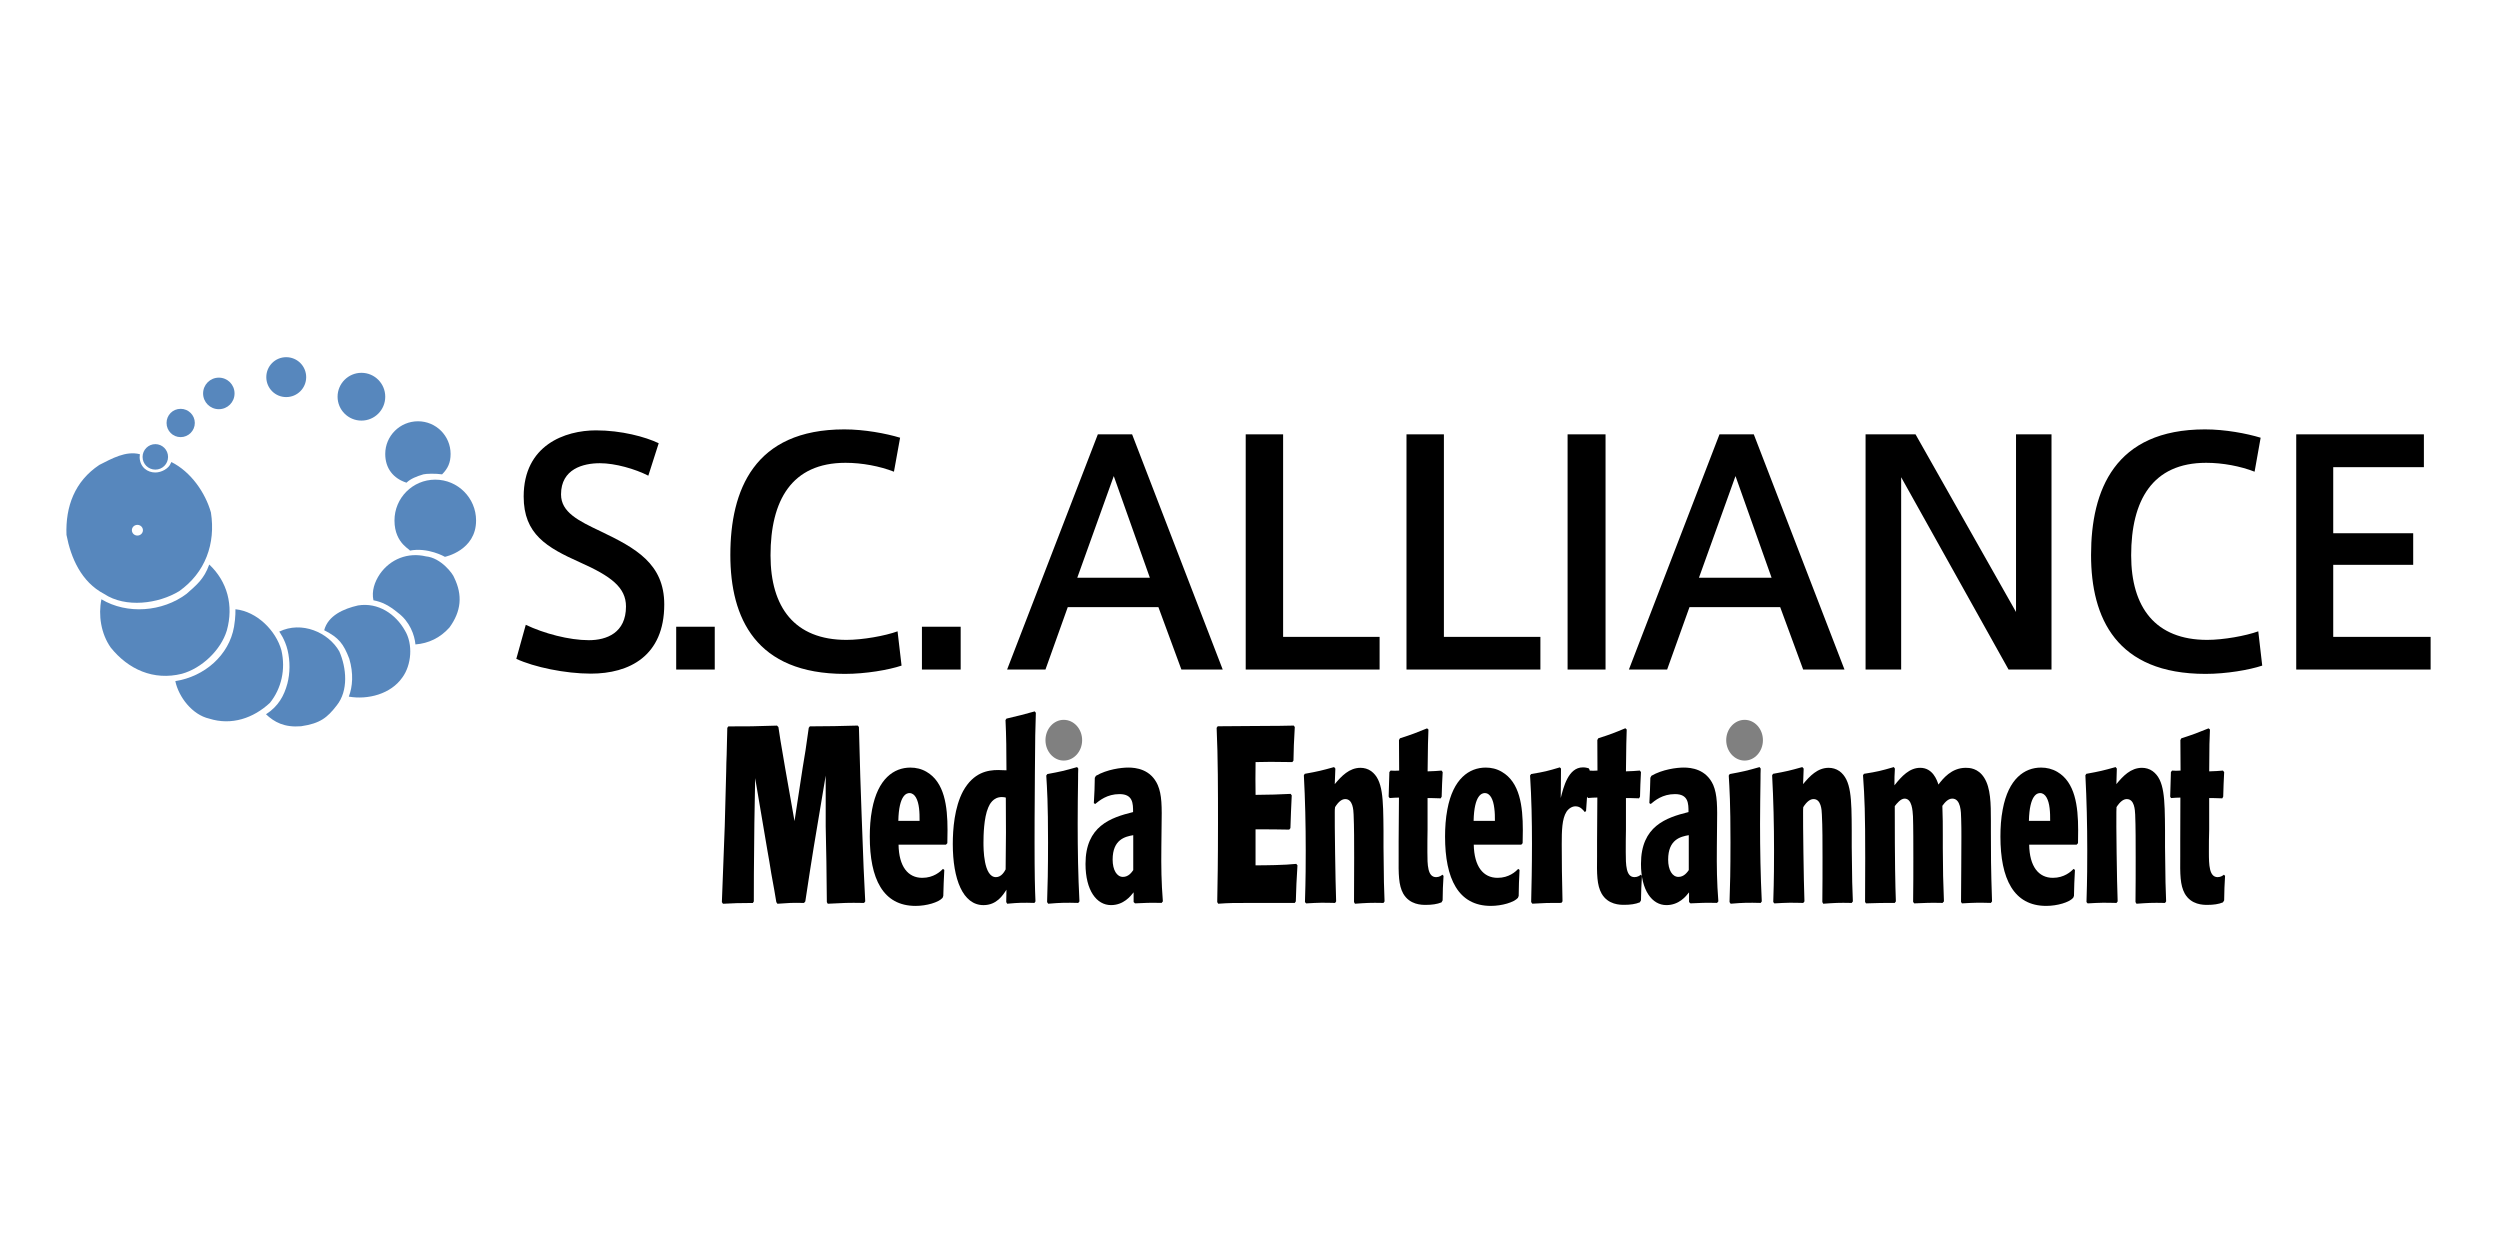 <?xml version="1.0" encoding="utf-8"?>
<!-- Generator: Adobe Illustrator 19.1.0, SVG Export Plug-In . SVG Version: 6.00 Build 0)  -->
<svg version="1.1" id="レイヤー_1" xmlns="http://www.w3.org/2000/svg" xmlns:xlink="http://www.w3.org/1999/xlink" x="0px"
	 y="0px" viewBox="0 0 159.407 79.961" enable-background="new 0 0 159.407 79.961" xml:space="preserve">
<g>
	<path d="M41.339,30.331c-0.841-0.43-2.112-0.795-3.087-0.795c-1.068,0-2.479,0.365-2.479,1.987c0,1.138,1.094,1.677,2.54,2.362
		c2.208,1.059,4.042,2.054,4.042,4.654c0,3.293-2.226,4.414-4.684,4.414c-1.625,0-3.616-0.416-4.75-0.943l0.604-2.171
		c1.155,0.552,2.759,0.981,4.025,0.981c1.131,0,2.365-0.467,2.365-2.149c0-1.217-0.955-1.933-2.934-2.814
		c-2.125-0.952-3.59-1.797-3.59-4.197c0-3.282,2.641-4.219,4.611-4.219c1.619,0,3.143,0.412,3.999,0.82L41.339,30.331z"/>
	<rect x="43.116" y="39.962" width="2.458" height="2.73"/>
	<path d="M46.569,35.374c0-4.104,1.503-7.995,7.266-7.995c1.289,0,2.655,0.259,3.558,0.531l-0.392,2.167
		c-0.903-0.353-2.034-0.567-3.088-0.567c-3.444,0-4.782,2.407-4.782,5.902c0,3.316,1.538,5.389,4.841,5.389
		c1.036,0,2.463-0.256,3.259-0.546l0.255,2.186c-0.821,0.275-2.284,0.528-3.61,0.528c-5.688,0-7.307-3.558-7.307-7.58V35.374z"/>
	<rect x="58.785" y="39.962" width="2.47" height="2.73"/>
	<path d="M70.001,27.695h2.185l5.778,14.997h-2.635l-1.466-3.979h-5.78l-1.422,3.979h-2.446L70.001,27.695z M73.318,36.837
		l-2.301-6.482l-2.327,6.482H73.318z"/>
	<polygon points="81.815,40.609 87.967,40.609 87.967,42.692 79.43,42.692 79.43,27.695 81.815,27.695 	"/>
	<polygon points="92.067,40.609 98.22,40.609 98.22,42.692 89.682,42.692 89.682,27.695 92.067,27.695 	"/>
	<rect x="99.954" y="27.695" width="2.42" height="14.997"/>
	<path d="M109.639,27.695h2.188l5.783,14.997h-2.635l-1.465-3.979h-5.784l-1.425,3.979h-2.438L109.639,27.695z M112.961,36.837
		l-2.301-6.482l-2.33,6.482H112.961z"/>
	<polygon points="121.223,42.692 118.954,42.692 118.954,27.695 122.14,27.695 128.547,39.022 128.547,27.695 130.81,27.695 
		130.81,42.692 128.071,42.692 121.223,30.429 	"/>
	<path d="M133.332,35.374c0-4.104,1.5-7.995,7.264-7.995c1.291,0,2.652,0.259,3.549,0.531l-0.386,2.167
		c-0.903-0.353-2.034-0.567-3.088-0.567c-3.439,0-4.782,2.407-4.782,5.902c0,3.316,1.544,5.389,4.846,5.389
		c1.036,0,2.456-0.256,3.259-0.546l0.252,2.186c-0.824,0.275-2.287,0.528-3.613,0.528c-5.685,0-7.301-3.558-7.301-7.58V35.374z"/>
	<polygon points="148.773,34.001 153.872,34.001 153.872,36.015 148.773,36.015 148.773,40.609 154.983,40.609 154.983,42.692 
		146.414,42.692 146.414,27.695 154.554,27.695 154.554,29.788 148.773,29.788 	"/>
	<path fill="#5787BD" d="M28.963,36.837c0.537,1.105,0.456,2.131-0.308,3.178c-0.589,0.658-1.327,1.01-2.165,1.076
		c-0.055-0.604-0.362-1.457-1.117-2.02c-0.561-0.465-1.019-0.693-1.562-0.795c-0.122-0.581,0.063-1.16,0.417-1.683
		c0.659-0.941,1.776-1.39,2.928-1.117C28.127,35.565,28.896,36.608,28.963,36.837"/>
	<path fill="#5787BD" d="M14.462,40.206c-0.386,1.262-1.611,2.411-2.867,2.757c-1.811,0.449-3.416-0.282-4.533-1.671
		c-0.621-0.881-0.804-2.066-0.595-3.08c1.634,0.98,3.895,0.807,5.427-0.346c0.626-0.557,1.111-0.925,1.448-1.871
		C14.494,37.077,14.909,38.605,14.462,40.206"/>
	<path fill="#5787BD" d="M25.82,40.206c0.528,0.873,0.418,2.202-0.169,2.997c-0.731,1.048-2.188,1.429-3.409,1.216
		c0.244-0.641,0.307-1.479,0.029-2.418c-0.369-0.953-0.659-1.337-1.599-1.816c0.25-0.945,1.248-1.372,2.156-1.58
		C24.117,38.396,25.231,39.157,25.82,40.206"/>
	<path fill="#5787BD" d="M17.944,41.468c0.279,1.213,0,2.436-0.731,3.346c-1.048,0.975-2.444,1.46-3.871,1.008
		c-1.085-0.244-1.953-1.385-2.163-2.392c1.866-0.293,3.428-1.651,3.744-3.468c0.107-0.621,0.09-1.114,0.09-1.114
		C16.374,38.987,17.599,40.206,17.944,41.468"/>
	<path fill="#5787BD" d="M21.635,41.534c0.459,1.043,0.595,2.504-0.168,3.451c-0.595,0.769-1.045,1.143-2.27,1.323
		c-1.067,0.087-1.707-0.262-2.237-0.764c0.788-0.505,1.158-1.187,1.363-1.952c0.174-0.668,0.183-1.423,0.015-2.133
		c-0.165-0.697-0.534-1.184-0.534-1.184C19.23,39.579,20.939,40.315,21.635,41.534"/>
	<path fill="#5787BD" d="M11.519,27.872c0.493,0,0.903-0.402,0.903-0.904c0-0.502-0.41-0.9-0.903-0.9
		c-0.502,0-0.899,0.398-0.899,0.9C10.62,27.47,11.017,27.872,11.519,27.872"/>
	<path fill="#5787BD" d="M9.906,29.944c0.447,0,0.81-0.359,0.81-0.809c0-0.45-0.363-0.816-0.81-0.816
		c-0.449,0-0.815,0.366-0.815,0.816C9.09,29.585,9.456,29.944,9.906,29.944"/>
	<path fill="#5787BD" d="M13.954,26.091c0.557,0,1.001-0.446,1.001-1.004s-0.444-1.007-1.001-1.007
		c-0.557,0-1.004,0.449-1.004,1.007S13.397,26.091,13.954,26.091"/>
	<path fill="#5787BD" d="M18.249,25.319c0.705,0,1.274-0.569,1.274-1.271c0-0.705-0.569-1.273-1.274-1.273
		c-0.705,0-1.269,0.568-1.269,1.273C16.98,24.75,17.544,25.319,18.249,25.319"/>
	<path fill="#5787BD" d="M23.046,26.819c0.841,0,1.518-0.679,1.518-1.523c0-0.842-0.676-1.524-1.518-1.524
		c-0.836,0-1.521,0.682-1.521,1.524C21.525,26.141,22.21,26.819,23.046,26.819"/>
	<path fill="#5787BD" d="M25.918,30.777c0.264-0.252,0.644-0.403,1.077-0.531c0.171-0.046,0.801-0.061,1.193,0
		c0.369-0.37,0.543-0.742,0.543-1.303c0-1.149-0.926-2.081-2.078-2.081c-1.152,0-2.089,0.932-2.089,2.081
		C24.563,29.866,25.08,30.508,25.918,30.777"/>
	<path fill="#5787BD" d="M26.116,35.112c1.17-0.234,2.252,0.393,2.252,0.393s1.988-0.401,1.988-2.316
		c0-1.44-1.167-2.605-2.603-2.605c-1.44,0-2.6,1.166-2.6,2.605C25.152,34.713,26.29,35.081,26.116,35.112"/>
	<path fill="#5787BD" d="M13.449,32.675c-0.354-1.256-1.274-2.594-2.528-3.218c0,0-0.011,0.073-0.029,0.073
		c-0.122,0.346-0.598,0.598-0.987,0.598c-0.499,0-0.969-0.326-1.001-0.952c0-0.046,0.006-0.177,0.015-0.215
		c-0.908-0.229-1.793,0.284-2.585,0.683c-1.573,1.047-2.162,2.654-2.095,4.462c0.281,1.464,0.94,3.001,2.402,3.765
		c1.367,0.908,3.459,0.629,4.782-0.175C13.095,36.512,13.76,34.663,13.449,32.675 M8.763,34.149c-0.201,0-0.354-0.154-0.354-0.342
		c0-0.186,0.153-0.34,0.354-0.34c0.194,0,0.351,0.153,0.351,0.34C9.114,33.995,8.957,34.149,8.763,34.149"/>
	<path d="M50.66,52.358l0.522-3.415l0.18-1.097c0.035-0.209,0.171-1.219,0.206-1.439l0.07-0.093c1.373,0,1.764-0.021,3.056-0.05
		l0.073,0.094c0.026,0.978,0.041,1.406,0.087,3.143l0.084,2.424c0.108,3.191,0.157,4.021,0.232,5.551l-0.075,0.098
		c-1.077-0.02-1.268,0-2.315,0.051l-0.058-0.105c-0.026-2.498-0.026-2.756-0.073-4.828v-3.239l-0.763,4.564
		c-0.128,0.747-0.329,2.107-0.537,3.46l-0.084,0.098c-0.772-0.02-0.97,0-1.695,0.051l-0.07-0.105
		c-0.099-0.618-0.125-0.746-0.322-1.831c-0.082-0.511-0.16-1.001-0.252-1.495l-0.775-4.579l-0.05,2.855
		c-0.035,3.347-0.035,3.712-0.035,5.007l-0.061,0.098c-0.92,0-1.199,0.016-1.907,0.051l-0.069-0.105
		c0.052-1.35,0.134-3.503,0.183-4.844l0.093-3.508c0-0.354,0.018-0.703,0.029-1.036c0.021-0.989,0.021-1.1,0.041-1.724l0.067-0.093
		c1.297,0,1.64,0,3.102-0.05l0.09,0.094c0.082,0.588,0.122,0.801,0.433,2.631L50.66,52.358z"/>
	<path d="M57.294,53.856c0.021,1.402,0.604,2.117,1.512,2.117c0.726,0,1.149-0.396,1.321-0.57l0.084,0.066
		c-0.032,0.679-0.049,0.987-0.064,1.657L60.1,57.251c-0.255,0.287-1.016,0.512-1.718,0.512c-2.086,0-2.922-1.736-2.922-4.42
		c0-0.569,0.038-1.16,0.148-1.738c0.366-1.944,1.379-2.661,2.441-2.661c0.354,0,0.708,0.079,1.036,0.273
		c1.134,0.665,1.332,2.166,1.332,3.713c0,0.301-0.012,0.605-0.012,0.835l-0.087,0.093H57.294z M58.635,52.341
		c0-0.254,0-0.531-0.035-0.812c-0.064-0.531-0.258-0.96-0.609-0.96c-0.168,0-0.676,0.092-0.711,1.772H58.635z"/>
	<path d="M65.959,57.573c-0.699-0.02-0.963-0.02-1.738,0.051l-0.061-0.105c0-0.268,0.014-0.426,0.014-0.789
		c-0.223,0.346-0.615,0.983-1.465,0.983c-1.315,0-1.956-1.657-1.956-3.892c0-0.94,0.101-2.342,0.659-3.381
		c0.662-1.189,1.562-1.341,2.238-1.341c0.171,0,0.313,0.018,0.525,0.018c0-1.146-0.014-2.263-0.061-3.204l0.061-0.092
		c0.833-0.195,1.016-0.244,1.802-0.461l0.072,0.09c-0.034,1.102-0.049,1.479-0.061,3.824c-0.021,2.951-0.021,3.499-0.021,4.472
		c0,1.976,0.021,2.901,0.058,3.729L65.959,57.573z M64.122,55.435c0.026-2.107,0.026-2.57,0.012-4.578
		c-0.061-0.016-0.131-0.035-0.252-0.035c-0.566,0-0.79,0.479-0.871,0.673c-0.281,0.655-0.302,1.774-0.302,2.235
		c0,0.359,0,2.199,0.795,2.199C63.861,55.929,64.053,55.563,64.122,55.435"/>
	<path d="M68.753,57.573c-0.775-0.02-1.064-0.02-1.918,0.051l-0.069-0.105c0.035-1.016,0.06-2.023,0.06-3.822
		c0-2.524-0.06-3.395-0.113-4.245l0.067-0.096c0.85-0.156,1.062-0.206,1.901-0.444l0.072,0.096
		c-0.011,0.225-0.011,0.444-0.011,0.653c-0.015,0.958-0.026,1.897-0.026,2.858c0,1.656,0.026,3.297,0.113,4.957L68.753,57.573z"/>
	<path d="M72.279,56.9c-0.191,0.243-0.638,0.812-1.439,0.812c-0.911,0-1.625-0.925-1.625-2.629c0-2.409,1.599-2.948,3.033-3.303
		c0-0.539,0-1.146-0.865-1.146c-0.796,0-1.283,0.412-1.553,0.632l-0.084-0.058c0.041-0.734,0.052-0.943,0.061-1.613l0.073-0.128
		c0.708-0.411,1.613-0.525,2.063-0.525c0.473,0,1.428,0.097,1.878,1.114c0.267,0.624,0.267,1.358,0.244,2.661l-0.014,1.265
		c-0.015,1.335,0,2.25,0.096,3.492l-0.081,0.098c-0.815-0.02-0.995,0-1.694,0.029l-0.09-0.084V56.9z M72.259,53.253
		c-0.511,0.09-1.314,0.267-1.314,1.558c0,0.671,0.272,1.103,0.656,1.103c0.357,0,0.557-0.288,0.658-0.433V53.253z"/>
	<path d="M82.204,52.899c-0.505-0.018-1.515-0.018-2.147-0.018v2.295c0.595,0,1.872-0.012,2.597-0.093l0.076,0.093
		c-0.064,1.027-0.076,1.326-0.105,2.299l-0.066,0.098h-2.693c-1.251,0-1.425,0-2.191,0.051l-0.061-0.105
		c0.023-1.189,0.049-2.516,0.049-5.067c0-2.011,0-4.141-0.087-6.044l0.07-0.099c0.537,0,0.682,0,2.028-0.015
		c1.985-0.012,2.214-0.012,2.821-0.029l0.064,0.094c-0.064,1.023-0.064,1.326-0.084,2.139l-0.072,0.095
		c-0.197,0-1.166-0.015-1.387-0.015c-0.13,0-0.203,0-0.957,0.015c-0.012,0.974-0.012,1.198,0,2.09c0.696,0,1.7-0.032,2.237-0.063
		l0.069,0.096c-0.049,0.873-0.049,1.211-0.084,2.089L82.204,52.899z"/>
	<path d="M86.336,57.519c0.009-0.967,0.009-2.037,0.009-2.814c0-0.927,0-2.014-0.035-2.767c-0.012-0.298-0.046-0.986-0.531-0.986
		c-0.197,0-0.412,0.128-0.65,0.511c-0.02,0.096-0.02,0.209-0.02,0.319c-0.012,0.56,0.038,4.435,0.087,5.694l-0.067,0.098
		c-0.818-0.02-1.013-0.02-1.846,0.029l-0.075-0.084c0.049-1.492,0.049-2.594,0.049-3.268c0-1.671-0.035-3.268-0.119-4.814
		l0.055-0.096c0.865-0.156,1.065-0.206,1.872-0.43l0.081,0.096c-0.018,0.572-0.018,0.621-0.038,0.99
		c0.43-0.512,0.926-1.039,1.642-1.039c0.232,0,0.473,0.064,0.676,0.209c0.763,0.555,0.772,1.738,0.79,3.795v1.037
		c0.017,2.295,0.035,2.553,0.067,3.477l-0.067,0.098c-0.85-0.02-1.094,0-1.82,0.051L86.336,57.519z"/>
	<path d="M91.864,50.905c-0.537-0.018-0.545-0.018-0.839-0.018v2.012c-0.011,0.429-0.011,1.004-0.011,1.433
		c0,0.818,0.011,1.597,0.557,1.597c0.197,0,0.334-0.097,0.4-0.156l0.073,0.074c-0.041,0.705-0.049,0.812-0.058,1.564l-0.072,0.127
		c-0.285,0.116-0.616,0.16-0.998,0.16c-0.264,0-1.027,0-1.442-0.717c-0.302-0.545-0.302-1.244-0.293-2.376v-0.962
		c0-0.391,0.021-2.344,0.021-2.787c-0.221,0-0.343,0.014-0.595,0.031l-0.063-0.09c0.023-0.723,0.023-0.723,0.046-1.566l0.076-0.097
		c0.235,0.015,0.293,0.015,0.548,0c0-0.29,0-0.446-0.011-1.946l0.061-0.111c0.798-0.258,1.027-0.348,1.73-0.635l0.087,0.075
		c-0.023,0.704-0.038,0.893-0.053,2.667c0.436-0.018,0.534-0.018,0.889-0.05l0.072,0.097c-0.041,0.73-0.041,0.826-0.064,1.566
		L91.864,50.905z"/>
	<path d="M93.971,53.856c0.026,1.402,0.606,2.117,1.518,2.117c0.731,0,1.149-0.396,1.318-0.57l0.084,0.066
		c-0.035,0.679-0.047,0.987-0.055,1.657l-0.049,0.124c-0.253,0.287-1.021,0.512-1.727,0.512c-2.078,0-2.919-1.736-2.919-4.42
		c0-0.569,0.038-1.16,0.148-1.738c0.363-1.944,1.381-2.661,2.449-2.661c0.351,0,0.702,0.079,1.027,0.273
		c1.14,0.665,1.335,2.166,1.335,3.713c0,0.301-0.012,0.605-0.012,0.835l-0.084,0.093H93.971z M95.32,52.341
		c0-0.254,0-0.531-0.04-0.812c-0.062-0.531-0.252-0.96-0.604-0.96c-0.168,0-0.679,0.092-0.714,1.772H95.32z"/>
	<path d="M104.624,55.772c-0.072,0.06-0.203,0.156-0.406,0.156c-0.543,0-0.555-0.778-0.555-1.597c0-0.429,0-1.004,0.012-1.433
		v-2.012c0.291,0,0.298,0,0.836,0.018l0.061-0.108c0.021-0.74,0.021-0.836,0.061-1.566l-0.073-0.097
		c-0.351,0.032-0.447,0.032-0.885,0.05c0.018-1.774,0.026-1.963,0.049-2.667l-0.087-0.081c-0.699,0.293-0.929,0.383-1.729,0.641
		l-0.058,0.111c0.009,1.5,0.009,1.656,0.009,1.946c-0.235,0.015-0.308,0.015-0.502,0.003c0.005-0.009,0.005-0.021,0.005-0.038
		l-0.061-0.11c-0.107-0.031-0.22-0.058-0.374-0.058c-0.935,0-1.239,1.283-1.411,1.956c0-0.369,0.018-0.926,0.018-1.881l-0.076-0.075
		c-0.787,0.235-0.98,0.284-1.828,0.424l-0.069,0.096c0.093,1.437,0.122,2.907,0.122,4.355c0,1.547-0.029,2.679-0.052,3.712
		l0.073,0.105c0.815-0.051,1.042-0.051,1.854-0.051l0.072-0.098c-0.035-1.547-0.049-2.392-0.049-3.64
		c0-0.859,0.014-1.619,0.302-2.072c0.136-0.206,0.354-0.348,0.572-0.348c0.302,0,0.464,0.202,0.595,0.365l0.081-0.061
		c0.032-0.38,0.05-0.665,0.064-0.915l0.058,0.082c0.253-0.018,0.372-0.031,0.598-0.031c0,0.443-0.018,2.396-0.018,2.787v0.962
		c-0.015,1.132-0.015,1.831,0.29,2.376c0.413,0.717,1.181,0.717,1.442,0.717c0.38,0,0.717-0.044,0.995-0.16l0.073-0.127
		c0.011-0.752,0.026-0.859,0.061-1.564L104.624,55.772z"/>
	<path d="M107.697,56.9c-0.189,0.243-0.635,0.812-1.442,0.812c-0.908,0-1.622-0.925-1.622-2.629c0-2.409,1.602-2.948,3.03-3.303
		c0-0.539,0-1.146-0.862-1.146c-0.798,0-1.286,0.412-1.547,0.632l-0.087-0.058c0.038-0.734,0.047-0.943,0.064-1.613l0.067-0.128
		c0.705-0.411,1.614-0.525,2.063-0.525c0.471,0,1.428,0.097,1.881,1.114c0.261,0.624,0.261,1.358,0.241,2.661l-0.012,1.265
		c-0.012,1.335,0,2.25,0.096,3.492l-0.084,0.098c-0.812-0.02-0.998,0-1.698,0.029l-0.087-0.084V56.9z M107.68,53.253
		c-0.511,0.09-1.314,0.267-1.314,1.558c0,0.671,0.267,1.103,0.656,1.103c0.354,0,0.555-0.288,0.659-0.433V53.253z"/>
	<path d="M112.267,57.573c-0.778-0.02-1.067-0.02-1.915,0.051l-0.073-0.105c0.038-1.016,0.061-2.023,0.061-3.822
		c0-2.524-0.061-3.395-0.11-4.245l0.061-0.096c0.85-0.156,1.065-0.206,1.904-0.444l0.072,0.096
		c-0.012,0.225-0.012,0.444-0.012,0.653c-0.011,0.958-0.029,1.897-0.029,2.858c0,1.656,0.029,3.297,0.11,4.957L112.267,57.573z"/>
	<path d="M116.197,57.519c0.012-0.967,0.012-2.037,0.012-2.814c0-0.927,0-2.014-0.041-2.767c-0.011-0.298-0.046-0.986-0.531-0.986
		c-0.194,0-0.412,0.128-0.656,0.511c-0.011,0.096-0.011,0.209-0.011,0.319c-0.009,0.56,0.037,4.435,0.087,5.694l-0.076,0.098
		c-0.81-0.02-1.002-0.02-1.84,0.029l-0.073-0.084c0.05-1.492,0.05-2.594,0.05-3.268c0-1.671-0.038-3.268-0.122-4.814l0.058-0.096
		c0.865-0.156,1.068-0.206,1.866-0.43l0.087,0.096c-0.026,0.572-0.026,0.621-0.037,0.99c0.426-0.512,0.919-1.039,1.633-1.039
		c0.232,0,0.473,0.064,0.682,0.209c0.763,0.555,0.778,1.738,0.787,3.795v1.037c0.023,2.295,0.034,2.553,0.072,3.477l-0.072,0.098
		c-0.854-0.02-1.085,0-1.817,0.051L116.197,57.519z"/>
	<path d="M118.849,49.341c0.896-0.142,1.076-0.191,1.906-0.43l0.069,0.096c-0.029,0.494-0.029,0.559-0.029,1.068
		c0.468-0.59,0.961-1.117,1.643-1.117c0.798,0,1.068,0.779,1.161,1.068c0.282-0.366,0.824-1.068,1.744-1.068
		c0.224,0,0.787,0.014,1.178,0.639c0.41,0.652,0.424,1.631,0.424,2.744v0.685c0,1.385,0,2.283,0.073,4.449l-0.073,0.098
		c-0.777-0.02-0.995-0.02-1.846,0.029l-0.058-0.094c0.009-1.711,0.023-2.921,0.023-4.117c0-0.394,0-0.795-0.015-1.192
		c-0.009-0.436-0.021-1.277-0.566-1.277c-0.252,0-0.461,0.218-0.633,0.46c0.029,0.925,0.029,1.035,0.029,1.902v0.79
		c0.009,1.647,0.02,1.999,0.072,3.401l-0.087,0.098c-0.862-0.02-1.019,0-1.808,0.029l-0.07-0.094C122,56.357,122,55.722,122,54.704
		c0-0.639,0-2.059-0.023-2.652c-0.023-0.366-0.061-1.13-0.534-1.13c-0.252,0-0.496,0.306-0.627,0.479
		c0,3.715,0.032,4.991,0.07,6.074l-0.07,0.098c-0.827,0-0.96,0-1.836,0.029l-0.058-0.094c0-0.641,0.009-1.36,0.009-2.797
		c0-2.881-0.035-3.807-0.14-5.275L118.849,49.341z"/>
	<path d="M129.386,53.856c0.02,1.402,0.604,2.117,1.512,2.117c0.726,0,1.15-0.396,1.321-0.57l0.085,0.066
		c-0.035,0.679-0.05,0.987-0.062,1.657l-0.052,0.124c-0.253,0.287-1.01,0.512-1.718,0.512c-2.081,0-2.919-1.736-2.919-4.42
		c0-0.569,0.035-1.16,0.148-1.738c0.363-1.944,1.381-2.661,2.443-2.661c0.355,0,0.703,0.079,1.036,0.273
		c1.132,0.665,1.329,2.166,1.329,3.713c0,0.301-0.009,0.605-0.009,0.835l-0.087,0.093H129.386z M130.724,52.341
		c0-0.254,0-0.531-0.035-0.812c-0.061-0.531-0.255-0.96-0.606-0.96c-0.171,0-0.676,0.092-0.714,1.772H130.724z"/>
	<path d="M136.165,57.519c0.012-0.967,0.012-2.037,0.012-2.814c0-0.927,0-2.014-0.032-2.767c-0.015-0.298-0.046-0.986-0.534-0.986
		c-0.191,0-0.412,0.128-0.656,0.511c-0.009,0.096-0.009,0.209-0.009,0.319c-0.015,0.56,0.029,4.435,0.082,5.694l-0.073,0.098
		c-0.809-0.02-1.004-0.02-1.84,0.029l-0.075-0.084c0.049-1.492,0.049-2.594,0.049-3.268c0-1.671-0.038-3.268-0.119-4.814
		l0.058-0.096c0.859-0.156,1.068-0.206,1.869-0.43l0.078,0.096c-0.02,0.572-0.02,0.621-0.029,0.99
		c0.421-0.512,0.917-1.039,1.631-1.039c0.232,0,0.476,0.064,0.676,0.209c0.766,0.555,0.781,1.738,0.795,3.795v1.037
		c0.023,2.295,0.035,2.553,0.07,3.477l-0.07,0.098c-0.85-0.02-1.088,0-1.819,0.051L136.165,57.519z"/>
	<path d="M141.699,50.905c-0.534-0.018-0.545-0.018-0.836-0.018v2.012c-0.018,0.429-0.018,1.004-0.018,1.433
		c0,0.818,0.018,1.597,0.56,1.597c0.194,0,0.325-0.097,0.398-0.156l0.073,0.074c-0.038,0.705-0.047,0.812-0.058,1.564l-0.078,0.127
		c-0.273,0.116-0.616,0.16-0.99,0.16c-0.267,0-1.03,0-1.442-0.717c-0.302-0.545-0.302-1.244-0.29-2.376v-0.962
		c0-0.391,0.009-2.344,0.009-2.787c-0.218,0-0.34,0.014-0.595,0.031l-0.055-0.09c0.023-0.723,0.023-0.723,0.046-1.566l0.073-0.097
		c0.229,0.015,0.291,0.015,0.543,0c0-0.29,0-0.446-0.012-1.946l0.061-0.111c0.798-0.258,1.03-0.348,1.735-0.635l0.09,0.075
		c-0.032,0.704-0.041,0.893-0.049,2.667c0.432-0.018,0.531-0.018,0.877-0.05l0.078,0.097c-0.038,0.73-0.038,0.826-0.061,1.566
		L141.699,50.905z"/>
	<path fill="#808080" d="M111.243,45.899c0.644,0,1.166,0.58,1.166,1.297c0,0.714-0.522,1.301-1.166,1.301
		c-0.647,0-1.175-0.587-1.175-1.301C110.068,46.48,110.596,45.899,111.243,45.899"/>
	<path fill="#808080" d="M67.825,45.899c0.653,0,1.175,0.58,1.175,1.297c0,0.714-0.522,1.301-1.175,1.301
		c-0.644,0-1.163-0.587-1.163-1.301C66.662,46.48,67.181,45.899,67.825,45.899"/>
</g>
</svg>
